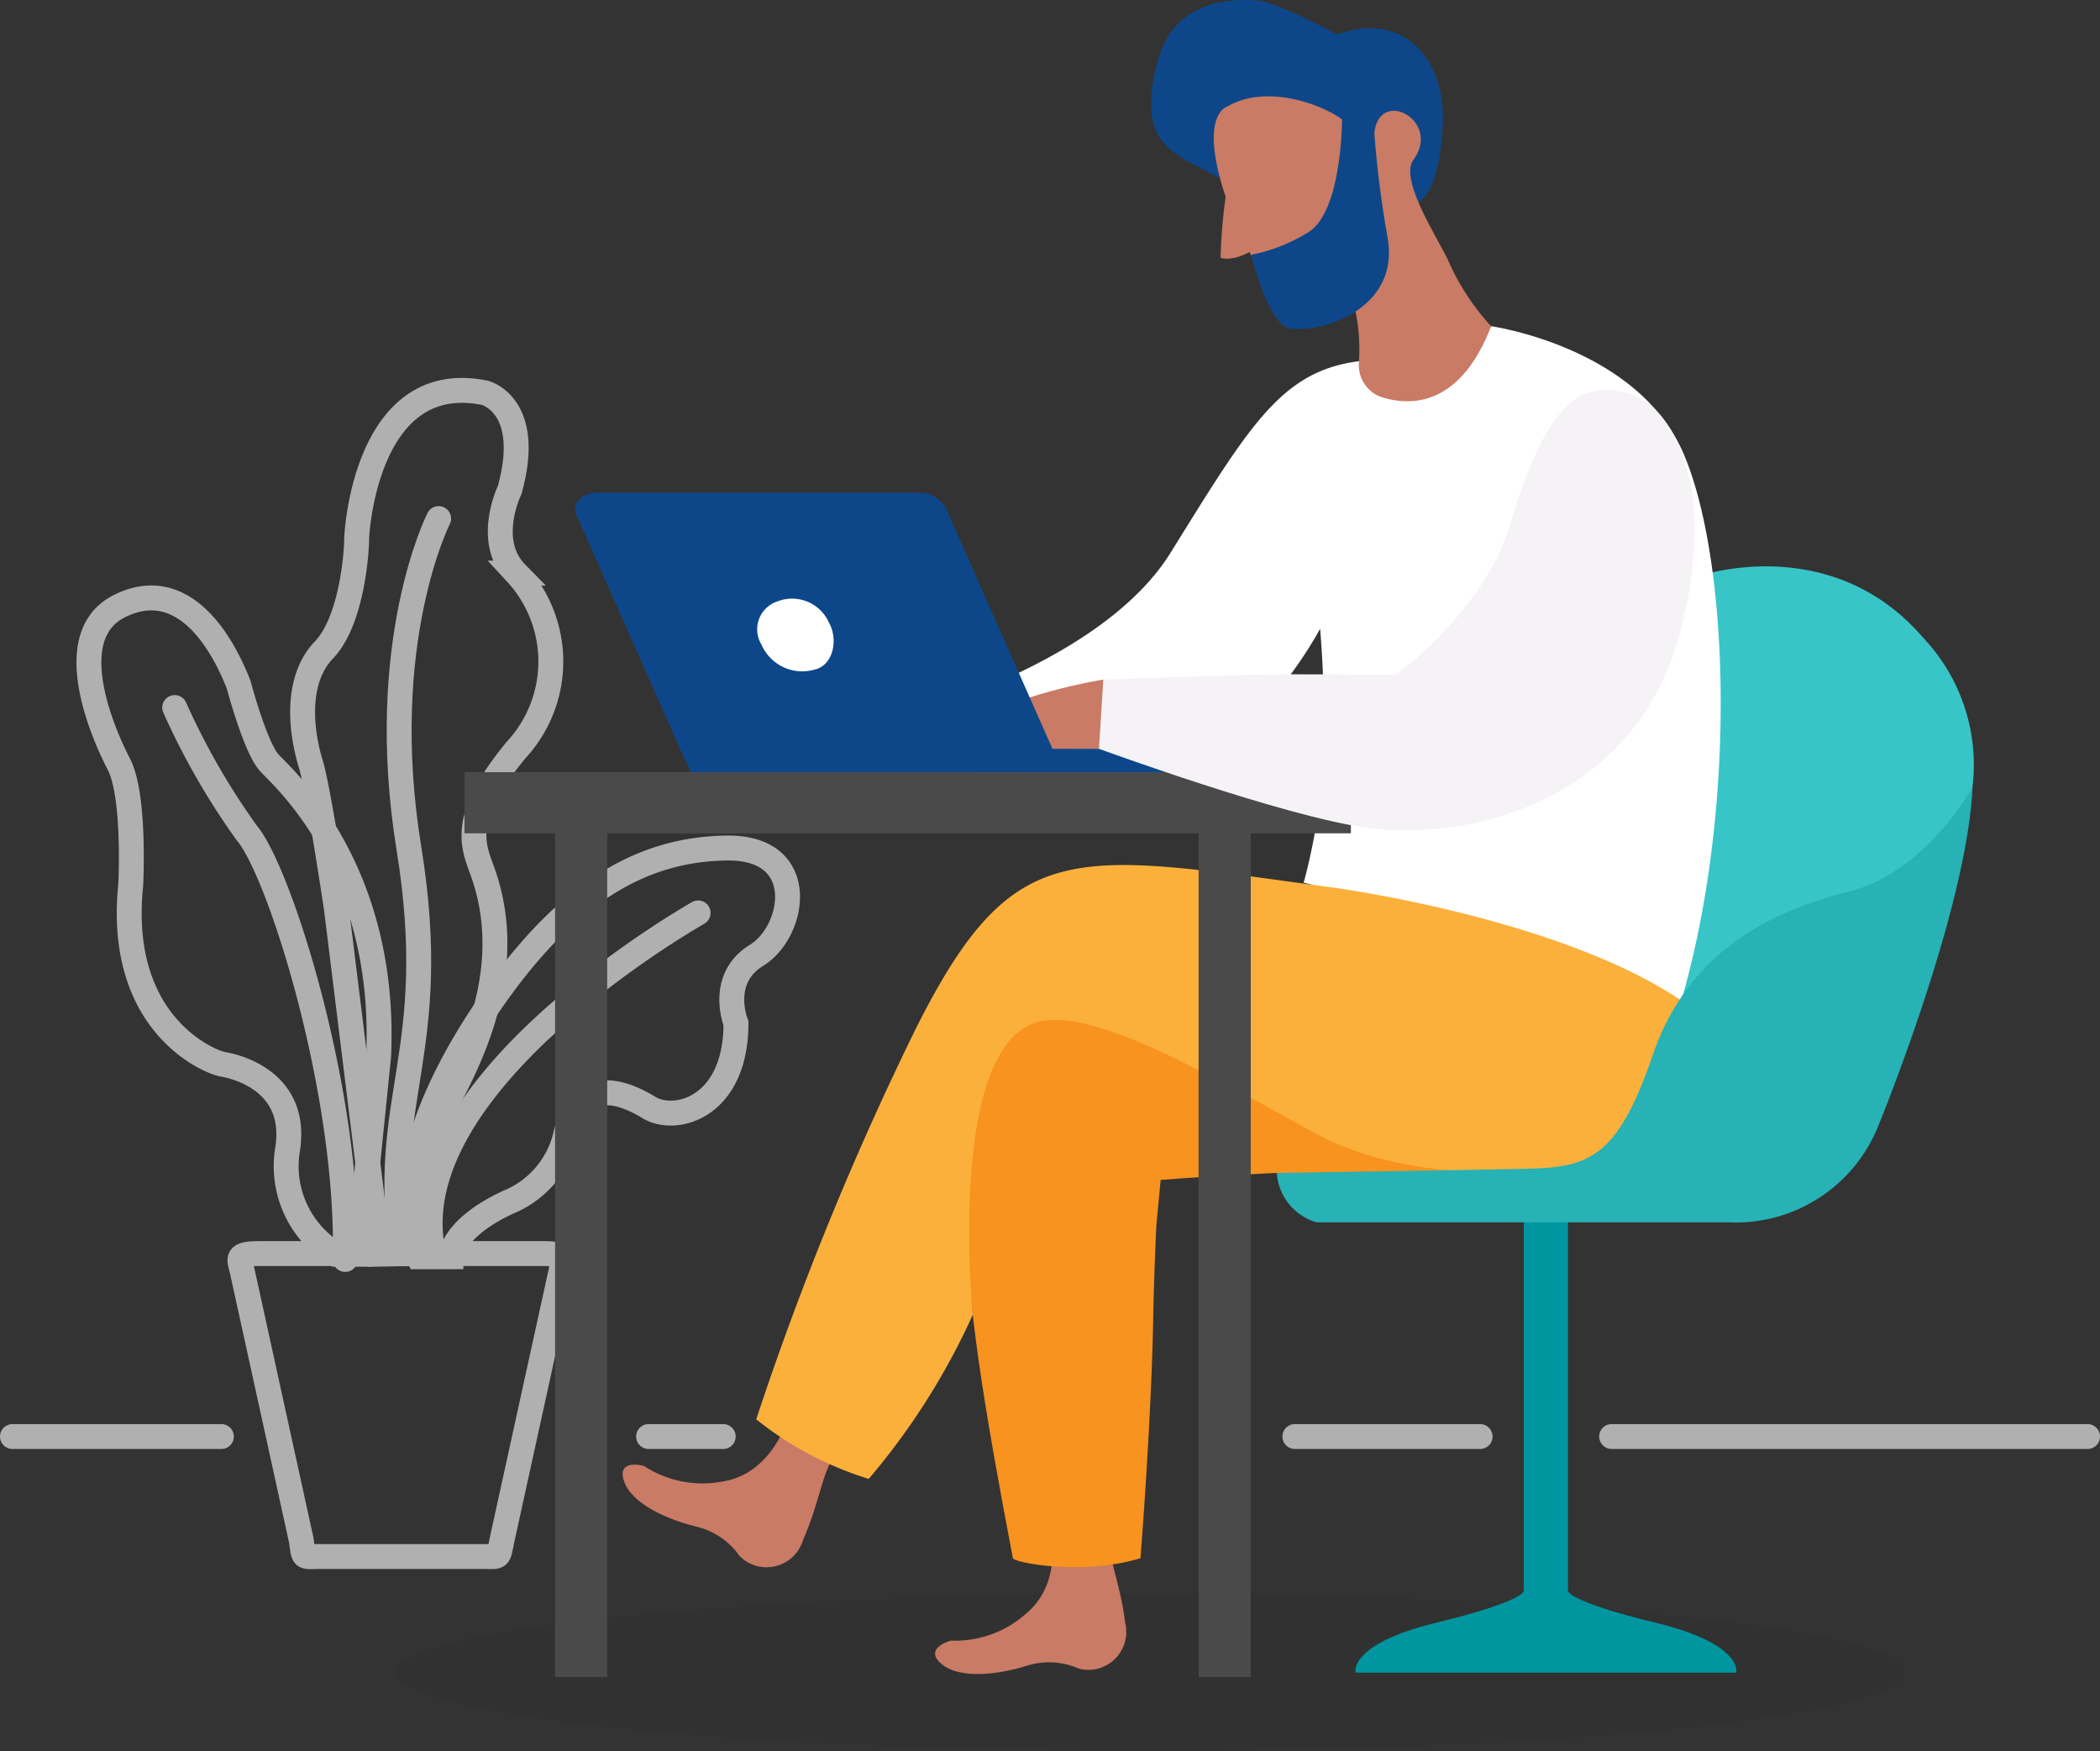 <svg xmlns="http://www.w3.org/2000/svg" width="126.466" height="105.424" viewBox="0 0 126.466 105.424"><rect x="0" y="0" width="126.466" height="105.424" fill="#333333" stroke="none"/><defs><style>.a{opacity:0.05;}.b{opacity:0.7;}.c{fill:none;stroke:#e5e5e5;stroke-linecap:round;stroke-miterlimit:10;stroke-width:1.5px;}.d{fill:#0096a0;}.e{fill:#38c5c8;}.f{fill:#c97b65;}.g{fill:#f7931e;}.h{fill:#fff;}.i{fill:#fbb03b;}.j{fill:#4a4a4a;}.k{fill:#0d4789;}.l{fill:#27b2b5;}.m{fill:#f5f3f6;}</style></defs><g transform="translate(0.75)"><ellipse class="a" cx="45.45" cy="4.734" rx="45.45" ry="4.734" transform="translate(23.106 95.957)"/><g class="b" transform="translate(0 23.505)"><g transform="translate(0 62.984)"><line class="c" x1="28.66" transform="translate(96.306)"/><line class="c" x2="11.155" transform="translate(77.23)"/><line class="c" x2="4.494" transform="translate(38.31)"/><line class="c" x2="12.582"/></g><g transform="translate(4.602)"><g transform="translate(19.343 27.552)"><path class="c" d="M478.809,588.208s0-1.69,3.47-3.292a5.8,5.8,0,0,0,3.47-4.181c.889-3.381,3.381-2.491,4.982-1.513s5.24,0,5.244-5.071c0,0-1.082-2.669,1.241-4.092s3.213-6.509-1.77-6.457-9.676,2.512-14.5,9.66c-6.707,9.935-4.1,14.947-4.1,14.947Z" transform="translate(-476.348 -563.601)"/></g><g transform="translate(12.872)"><path class="c" d="M505.506,542.456s-1.065-7.17-1.548-8.747c-.623-2.038-.928-5.072.786-6.858s1.974-5.989,1.974-6.632.643-10.287,7.715-8.859c0,0,2.929.715,1.5,5.858,0,0-1.5,3.072.393,5a7.832,7.832,0,0,1,0,10.644c-3.536,4.286-2.529,5.855-1.964,7.5,2.576,7.5-2.905,14.392-3.5,16.23s-1.309,4.856-.713,6.592l-2.08.038Z" transform="translate(-503.465 -511.217)"/></g><g transform="translate(0 12.492)"><path class="c" d="M538,574.484a6.189,6.189,0,0,1-2.929-6.215c.714-4.143-3-5.072-3.858-5.215s-6.429-2.429-5.572-10.787c0,0,.286-5.358-.714-7.286s-3.5-7.715,0-9.5,5.929,1.429,7.215,4.715c0,0,1,3.786,1.857,4.715s7.073,6.358,6.572,17.645l-1.216,11.93Z" transform="translate(-523.121 -534.968)"/></g><path class="c" d="M502.725,571.029s-18.35,10.347-15.918,20.6" transform="translate(-466.034 -539.571)"/><path class="c" d="M518.815,525.888s-3.8,7.462-1.793,19.835-1.849,15.155-.38,24.355" transform="translate(-497.751 -518.172)"/><path class="c" d="M526.977,547.52a42.861,42.861,0,0,0,4.349,7.562c2.009,2.386,6.185,15.753,5.918,25.667" transform="translate(-521.808 -528.426)"/><g transform="translate(9.095 51.969)"><path class="c" d="M502.243,611.036c-.185-.719-.385-1.009,1.009-1.009h17.2c1.424,0,1.065.489,1.009,1.009L517.9,627.257c-.23,1.12-.119,1.019-1.009,1.009H506.811c-.949.007-.838.156-1.009-1.009Z" transform="translate(-502.112 -610.027)"/></g></g></g><g transform="translate(27.223)"><path class="d" d="M560.369,629.334c5.348-1.3,5.26-1.919,5.26-1.919V603.878h2.661v23.537s-.088.619,5.26,1.919,4.87,3.009,4.87,3.009H555.5S555.021,630.634,560.369,629.334Z" transform="translate(-501.836 -531.638)"/><g transform="translate(0)"><g transform="translate(73.381 34.1)"><path class="e" d="M529.229,531.935s7.933-2.727,13.469,3.718a11.129,11.129,0,0,1,2.975,9.007s-1.73,9.507-17.433,12.48C528.241,557.14,531.3,541.933,529.229,531.935Z" transform="translate(-528.241 -531.362)"/></g><g transform="translate(28.339 92.095)"><path class="f" d="M632.343,641.628s.809,3.193-1.482,5.075a6.425,6.425,0,0,1-4.509,1.606s-1.638.438-.61,1.366,3.25.735,5.114.17a4.455,4.455,0,0,1,3.227.16,2.289,2.289,0,0,0,2.77-2.764c-.353-2.779-1.218-4.265-.928-5.612Z" transform="translate(-625.403 -641.628)"/></g><g transform="translate(9.525 85.612)"><path class="f" d="M668.279,629.3s-.947,3.155-3.879,3.592a6.429,6.429,0,0,1-4.694-.939s-1.629-.465-1.224.858,2.411,2.3,4.3,2.773a4.455,4.455,0,0,1,2.686,1.8,2.289,2.289,0,0,0,3.8-.949c1.125-2.565,1.147-4.284,2.087-5.291Z" transform="translate(-658.417 -629.301)"/></g><g transform="translate(30.244 60.492)"><path class="g" d="M589.777,614.863c.049.257,4.131,1.075,7.685,0,0,0,.7-8.774.776-15.011.008-.676.122-3.966.179-5.01l.259-2.753c3.012-.248,7-.422,7-.422l11.1-.012s-10.36-10.547-18.128-10.1S586.987,580.927,587,594.66C587,599.358,588.042,605.773,589.777,614.863Z" transform="translate(-586.997 -581.54)"/></g><g transform="translate(26.691 19.642)"><path class="h" d="M584.511,505.972a6,6,0,0,0,7.909-2.1s8.76,1.226,11.555,7.6,3.311,21.488-.177,33.265c0,0,.265-1.335-22.666-7.367a36.3,36.3,0,0,0,.988-5.126,60.317,60.317,0,0,0,0-10.158s-3.675,6.967-9.019,8.727l-14.65-.091-1.166-3.462s11.663-3.062,15.816-9.731C577.886,509.84,579.773,506.551,584.511,505.972Z" transform="translate(-557.284 -503.873)"/></g><g transform="translate(17.568 52.077)"><path class="i" d="M561.976,598.918a184.947,184.947,0,0,1,9.7-23.7c5.867-11.579,9.377-10.417,25.018-8.319,0,0,13.462,1.787,20.9,6.743,0,0-1.83,10.3-8.233,10.195,0,0-7.662,1.151-13.779-2.17-4.845-2.63-12.44-7.207-16.152-6.772-6.121.716-4.412,17.725-4.412,17.725a41.762,41.762,0,0,1-6.267,9.884A20.494,20.494,0,0,1,561.976,598.918Z" transform="translate(-561.976 -565.542)"/></g><g transform="translate(0 46.49)"><rect class="j" width="53.381" height="3.681"/><g transform="translate(5.454 3.35)"><rect class="j" width="3.14" height="51.125"/></g><g transform="translate(44.209 3.35)"><rect class="j" width="3.14" height="51.125" transform="translate(0)"/></g></g><g transform="translate(6.664 29.66)"><path class="f" d="M637.148,544.318s-4.884.8-7.1,2.279-3.646,1.758-2.214,1.888,9.311,0,9.311,0A6.249,6.249,0,0,0,637.148,544.318Z" transform="translate(-605.342 -533.064)"/><path class="k" d="M639.324,538.464l.6,1.285h22.213l-.385-1.285-6.318-14.26a1.842,1.842,0,0,0-1.618-1.285H634.263c-.694,0-1.528.5-1.256,1.285Z" transform="translate(-632.954 -522.92)"/><rect class="k" width="13.935" height="1.408" transform="translate(28.029 15.422)"/></g><g transform="translate(48.919 47.399)"><path class="l" d="M528.453,579.866a3.327,3.327,0,0,0,2.4,2.975h24.79a9.255,9.255,0,0,0,9.089-5.95s5.289-12.891,5.619-20.245c0,0-2.81,5.123-7.437,6.28s-9.668,3.553-11.817,9.833-3.884,6.776-7.685,6.858S528.453,579.866,528.453,579.866Z" transform="translate(-528.453 -556.646)"/></g><g transform="translate(38.21 23.474)"><path class="m" d="M560.526,528.6s5.6-.2,8.908-.291c2.289-.063,8.673,0,8.673,0,2.279-1.572,5.776-5.244,6.837-8.819,2.314-7.791,4.414-8.963,7.358-8.081,2.189.656,5.4,5.079,2.958,14.351-2.679,10.154-12.661,12.607-18.846,11.765-5.045-.686-16.148-4.758-16.148-4.758Z" transform="translate(-560.266 -511.158)"/></g><g transform="translate(17.618 36)"><path class="h" d="M663.164,536.419c.609,1.057.28,2.636-.867,2.873a2.671,2.671,0,0,1-3.173-1.5,1.771,1.771,0,0,1,.959-2.612A2.43,2.43,0,0,1,663.164,536.419Z" transform="translate(-658.853 -534.974)"/></g><g transform="translate(41.339)"><path class="k" d="M593.309,477.307c-2.4-1.477-5.369-1.7-3.763-7.276.963-3.34,4.145-3.643,5.973-3.466,1.3.126,4.772,2.038,4.772,2.038,3.965-1.446,6.668,1.417,6.358,5.708-.231,3.2-.814,4.573-2.835,5.02C603.813,479.331,596.109,479.028,593.309,477.307Z" transform="translate(-589.09 -466.527)"/></g><g transform="translate(45.122 5.8)"><path class="f" d="M584.408,478.156s-1.964.457.115,6.123c2.112,5.758,5.009,7.105,6.768,4.78.308-.407,1.212,1.584,1.018,4.556a2.027,2.027,0,0,0,1.433,2.069c1.787.537,4.68.482,6.531-4.288a14.386,14.386,0,0,1-2.635-4.068c-.849-1.68-2.867-4.817-2.045-5.953,1.716-2.369-2.083-4.383-2.354-1.6,0,0-.439.51-1.621-.574C590.415,478.1,586.806,476.75,584.408,478.156Z" transform="translate(-583.568 -477.553)"/></g><g transform="translate(45.532 10.982)"><path class="f" d="M610.578,487.406a32.871,32.871,0,0,0-.438,4.538s.828.345,2.319-.7C612.459,491.247,611.739,488.472,610.578,487.406Z" transform="translate(-610.14 -487.406)"/></g><path class="k" d="M600.735,479.849s.027,5.718-2.122,6.889a10.326,10.326,0,0,1-3.345,1.3s1.012,4.2,2.3,4.426c1.844.323,6.634-1.107,5.923-5.4a62.674,62.674,0,0,1-.809-6.345S602.727,478.82,600.735,479.849Z" transform="translate(-547.89 -472.697)"/></g></g></g></svg>